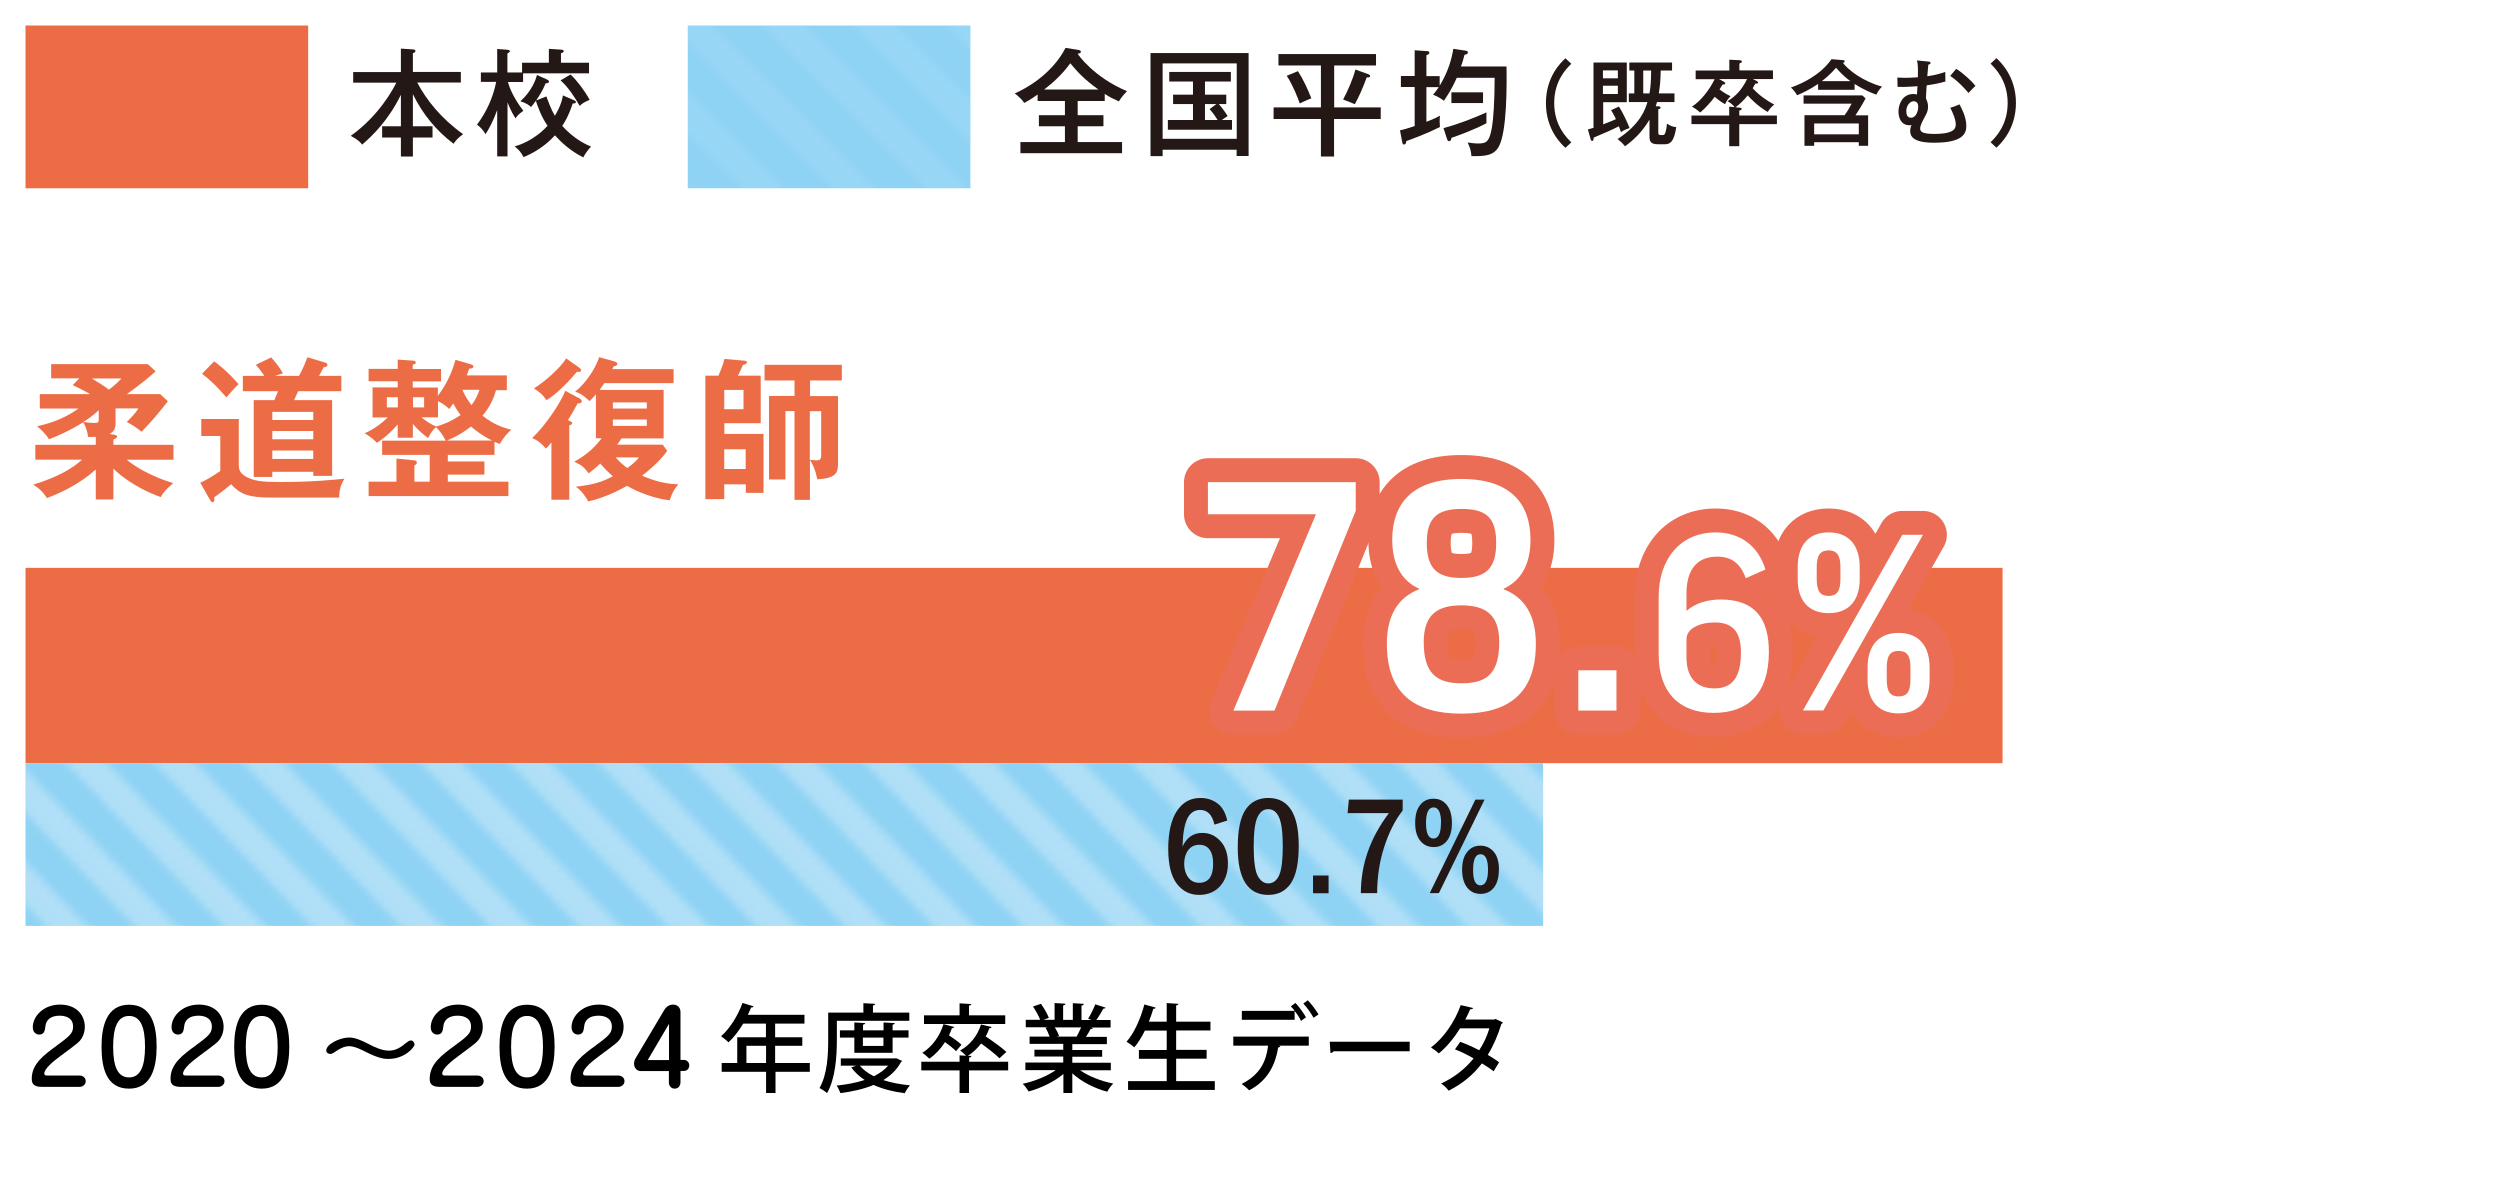 <?xml version="1.0" encoding="UTF-8"?><svg id="_レイヤー_1" xmlns="http://www.w3.org/2000/svg" xmlns:xlink="http://www.w3.org/1999/xlink" viewBox="0 0 196 94"><defs><style>.cls-1{fill:#ec6d45;}.cls-1,.cls-2,.cls-3,.cls-4,.cls-5,.cls-6,.cls-7,.cls-8{stroke-width:0px;}.cls-2{fill:#231815;}.cls-3{fill:url(#_新規パターンスウォッチ_2-2);}.cls-3,.cls-4{opacity:.3;}.cls-9{stroke:#fff;stroke-width:4px;}.cls-9,.cls-10{stroke-linejoin:round;}.cls-9,.cls-10,.cls-6{fill:none;}.cls-4{fill:url(#_新規パターンスウォッチ_2);}.cls-10{stroke:#eb6d56;stroke-linecap:round;stroke-width:3.75px;}.cls-7{fill:#fff;}.cls-11{clip-path:url(#clippath);}.cls-8{fill:#8ed2f4;}</style><clipPath id="clippath"><rect class="cls-6" y="0" width="144" height="144"/></clipPath><pattern id="_新規パターンスウォッチ_2" x="0" y="0" width="144" height="144" patternTransform="translate(-3499.3 -3138.74) scale(.58 .6)" patternUnits="userSpaceOnUse" viewBox="0 0 144 144"><rect class="cls-6" width="144" height="144"/><g class="cls-11"><line class="cls-9" x1="-14.97" y1="122.97" x2="21.03" y2="158.97"/><line class="cls-9" x1="-14.97" y1="110.97" x2="33.03" y2="158.97"/><line class="cls-9" x1="-14.97" y1="98.97" x2="45.03" y2="158.97"/><line class="cls-9" x1="-14.97" y1="86.97" x2="57.03" y2="158.97"/><line class="cls-9" x1="-14.97" y1="74.97" x2="69.03" y2="158.97"/><line class="cls-9" x1="-14.97" y1="62.97" x2="81.03" y2="158.97"/><line class="cls-9" x1="-14.97" y1="50.97" x2="93.03" y2="158.97"/><line class="cls-9" x1="-14.97" y1="38.97" x2="105.03" y2="158.97"/><line class="cls-9" x1="-14.97" y1="26.97" x2="117.03" y2="158.97"/><line class="cls-9" x1="-14.97" y1="14.97" x2="129.03" y2="158.97"/><line class="cls-9" x1="-14.97" y1="2.97" x2="141.03" y2="158.97"/><line class="cls-9" x1="-14.97" y1="-9.03" x2="153.03" y2="158.97"/><line class="cls-9" x1="-2.97" y1="-9.03" x2="153.03" y2="146.97"/><line class="cls-9" x1="9.03" y1="-9.03" x2="153.03" y2="134.97"/><line class="cls-9" x1="21.03" y1="-9.03" x2="153.03" y2="122.97"/><line class="cls-9" x1="33.03" y1="-9.03" x2="153.03" y2="110.97"/><line class="cls-9" x1="45.03" y1="-9.03" x2="153.03" y2="98.97"/><line class="cls-9" x1="57.03" y1="-9.03" x2="153.03" y2="86.97"/><line class="cls-9" x1="69.03" y1="-9.03" x2="153.03" y2="74.97"/><line class="cls-9" x1="81.03" y1="-9.03" x2="153.03" y2="62.97"/><line class="cls-9" x1="93.03" y1="-9.03" x2="153.03" y2="50.97"/><line class="cls-9" x1="105.03" y1="-9.03" x2="153.03" y2="38.97"/><line class="cls-9" x1="117.03" y1="-9.03" x2="153.03" y2="26.97"/><line class="cls-9" x1="129.03" y1="-9.03" x2="153.03" y2="14.97"/></g></pattern><pattern id="_新規パターンスウォッチ_2-2" patternTransform="translate(-3435.32 -3267.88) scale(.6)" xlink:href="#_新規パターンスウォッチ_2"/></defs><rect class="cls-1" x="2" y="44.52" width="155" height="15.31"/><rect class="cls-8" x="2" y="59.83" width="118.98" height="12.76"/><rect class="cls-4" x="2" y="59.83" width="118.98" height="12.76"/><path class="cls-1" d="m7.51,34.25c-.22.01-.37.01-.6.01-.05-.28-.08-.6-.38-1.16-.23.14-1.12.73-2.69,1.34-.3-.5-.78-.9-.94-1.02.49-.11,1.95-.43,3.24-1.39h-3.02v-1.13h3.95c-.65-.37-1.16-.61-1.37-.71l.52-.53h-2.21v-1.11h7.58l.61.56c-.47.43-.99.87-2.25,1.79h2.61l.6.56c-.93,1.17-1.05,1.32-2.06,2.39-.43-.35-.65-.49-1.16-.77.36-.35.71-.72.91-1.06h-1.79v1.22c0,.54-.35.72-.47.78l.36.06c.1.01.23.05.23.14,0,.11-.14.18-.29.24v.41h4.71v1.17h-3.67c.64.53,1.85,1.28,3.65,1.84-.52.44-.76.71-.98,1.09-2.21-.8-3.41-1.93-3.71-2.23v2.42h-1.38v-2.35c-1.34,1.2-2.84,1.86-3.83,2.24-.28-.46-.65-.8-1.08-1.05,2.15-.67,3.14-1.35,3.83-1.96h-3.66v-1.17h4.74v-.64Zm.23-2.09c-.23.21-.56.52-1.2.92.55.08.61.08.85.08.32,0,.35-.07.35-.26v-.74Zm-.54-2.49c.55.34.92.56,1.34.88.29-.22.68-.54.98-.88h-2.33Z"/><path class="cls-1" d="m18.72,32.84v3.68c.02.26.06.56.53.83.62.36,1.28.44,2.7.44,2.64,0,4.23-.18,5.06-.26-.28.43-.41.85-.42,1.48h-5.34c-1.75,0-2.43-.26-3.13-1.05-.18.18-1.19.95-1.33,1.03.01.08.02.16.02.2,0,.11-.08.18-.16.18-.08,0-.14-.1-.18-.17l-.77-1.35c.41-.19.84-.43,1.57-.92v-2.75h-1.49v-1.33h2.93Zm-1.93-4.51c.27.19,1.1.83,1.91,1.79-.46.43-.86.95-.95,1.04-.65-.76-1.23-1.34-1.91-1.86l.95-.97Zm9.25,3.03v5.95h-1.48v-.32h-3.21v.4h-1.46v-6.02h1.62c.08-.2.22-.53.29-.7h-2.76v-1.2h1.69c-.24-.36-.42-.58-.67-.87l1.2-.58c.53.6.73.9.92,1.26-.23.05-.38.11-.61.19h1.87c.3-.54.44-.89.66-1.46l1.34.4c.11.04.23.07.23.2,0,.14-.16.17-.29.18-.06.11-.32.59-.37.68h1.75v1.2h-3.38c-.17.35-.24.52-.32.7h2.99Zm-1.48,1.57v-.64h-3.21v.64h3.21Zm0,1.51v-.65h-3.21v.65h3.21Zm0,1.54v-.66h-3.21v.66h3.21Z"/><path class="cls-1" d="m38.9,30.56c-.16.56-.42,1.26-1.07,2.03.95.77,1.8.98,2.25,1.1-.32.29-.67.7-.9,1.12-.16-.06-.25-.1-.41-.17v1.02h-3.66v.52h2.87v1.03h-2.87v.55h4.75v1.13h-10.96v-1.13h2.18v-1.81l1.38.14c.16.01.22.06.22.17,0,.15-.12.19-.19.22v1.28h1.2v-2.1h-3.73v-1.11h4.98c-.08-.17-.32-.65-.76-1.06-.36.32-.52.66-.61.85-.68-.48-1.07-.95-1.2-1.11v1.09h-1.19v-1.05c-.72.84-1.27,1.21-1.63,1.45-.21-.23-.37-.38-.96-.76.69-.26,1.45-.87,1.81-1.23h-1.19v-2.36h1.97v-.48h-2.28v-.97h2.28v-.73l1.17.08c.12.01.25.01.25.16,0,.08-.07.11-.24.17v.33h2.22v.97h-2.22v.48h1.97v.65c.77-1.03,1.14-1.95,1.38-2.82l1.21.35s.2.06.2.17c0,.15-.26.17-.34.18-.04.1-.16.46-.18.52h3.14v1.16h-.86Zm-7.71.58h-.86v.8h.86v-.8Zm1.19.8h.87v-.8h-.87v.8Zm.65.78c.36.29.74.54,1.17.72.52-.16,1.07-.34,1.91-.9-.18-.24-.34-.48-.58-.91-.11.17-.18.26-.31.44-.17-.17-.32-.32-.88-.62v1.27h-1.32Zm5.56,1.82c-.78-.37-1.38-.86-1.66-1.1-.4.3-.92.7-1.9,1.1h3.55Zm-2.34-3.98c.23.54.46.86.72,1.2.29-.38.52-.85.62-1.2h-1.34Z"/><path class="cls-1" d="m45.42,31.22c.13.07.19.17.19.23,0,.13-.1.19-.32.17-.28.52-.56,1.01-.77,1.32.19.08.34.14.34.23,0,.1-.11.14-.23.19v5.82h-1.4v-4.49c-.28.34-.32.38-.43.48-.36-.43-.62-.62-1.08-.83,1.07-.99,2.24-2.79,2.6-3.7l1.1.59Zm-.02-2.4c.07.05.16.12.16.2,0,.17-.22.15-.32.12-.54.65-1.56,1.74-2.4,2.24-.29-.46-.66-.73-.98-.93.85-.53,2.02-1.55,2.53-2.35l1.02.72Zm1.32,5.54v-3.45c-.25.3-.37.41-.5.54-.59-.56-.86-.66-1.13-.74.98-.8,1.61-1.91,1.89-2.71l1.2.34c.14.04.22.1.22.18,0,.13-.15.18-.31.22-.02.06-.06.16-.08.2h4.8v1.1h-5.43c-.22.32-.29.42-.37.53h5.02v3.8h-3.3c-.1.14-.17.26-.34.49h3.57l.35.49c-.55.8-1.62,1.69-1.97,1.94.3.13,1.46.66,2.84.68-.37.46-.5.7-.67,1.25-1.07-.1-2.42-.59-3.35-1.13-1.52.86-2.64,1.13-3.05,1.22-.14-.32-.56-.9-.97-1.15,1.64-.19,2.25-.47,2.91-.83-.24-.19-.55-.47-.99-.99-.35.34-.65.58-.91.77-.37-.5-.56-.65-1.13-.91.98-.55,1.56-1.07,2.15-1.84h-.46Zm3.99-2.33v-.48h-2.66v.48h2.66Zm-2.66.86v.5h2.66v-.5h-2.66Zm.22,2.97c.24.28.43.47.91.84.62-.46.76-.64.91-.84h-1.82Z"/><path class="cls-1" d="m56.78,37.97v1.16h-1.48v-9.68h1.03c.12-.28.32-.73.47-1.31l1.58.14c.11.01.18.05.18.12,0,.12-.14.16-.32.22-.13.29-.2.48-.38.83h1.78v3.73h-2.85v.84h3.07v4.62h-1.39v-.67h-1.68Zm0-5.89h1.51v-1.51h-1.51v1.51Zm1.68,4.69v-1.55h-1.68v1.55h1.68Zm5.04-5.72h2.2v5.31c0,.68-.13,1.13-1.62,1.22-.17-.8-.38-1.21-.58-1.52v3.13h-1.21v-6.96h-.71v5.36h-1.29v-6.55h2v-1.21h-2.35v-1.23h6.06v1.23h-2.49v1.21Zm0,5c.13.01.44.04.5.04.26,0,.38-.07.38-.38v-3.47h-.89v3.81Z"/><rect class="cls-1" x="2" y="2" width="22.16" height="12.76"/><rect class="cls-8" x="53.92" y="2" width="22.16" height="12.76"/><rect class="cls-3" x="53.92" y="2" width="22.16" height="12.76"/><path class="cls-2" d="m32.37,9.9h1.54v.88h-1.54v1.49h-.94v-1.49h-1.47v-.88h1.47v-2.47c-.98,2.01-2.23,3.21-3.04,3.91-.1-.14-.28-.37-.89-.69,2.24-1.6,3.35-3.71,3.57-4.17h-3.38v-.83h3.74v-1.84l.9.06c.11,0,.24.02.24.13,0,.08-.08.13-.2.17v1.47h3.76v.83h-3.42c.73,1.39,1.9,2.84,3.6,4.05-.37.27-.52.41-.75.75-1.36-1.02-2.45-2.36-3.19-3.89v2.51Z"/><path class="cls-2" d="m39.78,12.26h-.8v-3.63c-.33.91-.65,1.47-.91,1.89-.22-.36-.37-.51-.67-.75.74-.99,1.26-2.13,1.5-3.35h-1.2v-.74h1.28v-1.84l.81.06s.19.03.19.11c0,.06-.06.1-.2.18v1.49h1.15v-.76h2.1v-1.09l.95.06c.13,0,.22.05.22.12,0,.05-.03.08-.07.1-.06.03-.1.05-.15.06v.75h2.2v.83h-5.17v.68h-1.19c.13.47.45,1.26,1.21,2.26-.43.29-.55.49-.61.59-.11-.17-.36-.56-.63-1.25v4.24Zm3.05-4.71c.11.3.39,1.06.67,1.53.1-.17.53-.87.63-1.6l.83.36c.15.06.19.11.19.16,0,.11-.14.11-.18.11h-.07c-.32.98-.6,1.42-.82,1.76.17.18.99,1.12,2.26,1.62-.23.23-.5.62-.61.85-1.05-.52-1.8-1.26-2.22-1.73-.3.32-1.06,1.13-2.46,1.71-.26-.46-.33-.53-.7-.84.34-.1,1.53-.47,2.58-1.62-.51-.73-.77-1.52-.92-1.96-.2.29-.27.37-.38.49-.11-.11-.33-.3-.83-.45.92-.83,1.22-1.75,1.3-2.06l.76.34c.06.03.18.08.18.17,0,.14-.2.14-.26.14-.24.6-.58,1.1-.75,1.35l.78-.31Zm1.9-1.71c.5.47,1.1,1.25,1.5,1.99-.42.17-.58.28-.78.47-.45-.76-.84-1.39-1.5-2l.78-.46Z"/><path class="cls-2" d="m84.49,9.03h2.02v.87h-2.02v1.24h3.48v.87h-7.97v-.87h3.49v-1.24h-2.04v-.87h2.04v-1.11h-2.14v-.51c-.58.41-.87.57-1.05.66-.15-.25-.48-.54-.74-.75.74-.31,2.89-1.44,3.98-3.57l1.02.17c.07,0,.18.05.18.13,0,.1-.06.12-.25.17.01.03,1.24,1.83,3.87,2.93-.2.19-.53.59-.64.8-.36-.16-.7-.32-1.11-.59v.56h-2.12v1.11Zm1.63-2.01c-1.16-.82-1.69-1.44-2.21-2.06-.72,1-1.5,1.63-2.05,2.06h4.26Z"/><path class="cls-2" d="m91.15,11.74v.5h-.95V4.16h7.69v8.07h-.94v-.49h-5.81Zm5.81-.86v-5.91h-5.81v5.91h5.81Zm-2.49-3.46h1.67v.74h-.59c.16.17.44.52.7.94-.16.09-.3.2-.46.31h.8v.76h-5.03v-.76h1.97v-1.25h-1.56v-.74h1.56v-1.03h-1.86v-.75h4.83v.75h-2.03v1.03Zm.91.74h-.91v1.25h.99c-.06-.1-.31-.51-.63-.86l.54-.39Z"/><path class="cls-2" d="m104.59,8.42h3.66v.91h-3.66v2.94h-1.03v-2.94h-3.71v-.91h3.71v-3.29h-3.33v-.89h7.65v.89h-3.28v3.29Zm-2.83-2.84c.4.62.78,1.43,1.05,2.13-.31.12-.39.15-.91.4-.16-.46-.53-1.42-1.02-2.17l.88-.36Zm5.47.22c.12.05.19.08.19.17,0,.09-.08.1-.27.1-.36.98-.64,1.56-.93,2.1-.23-.1-.3-.13-.92-.37.33-.6.8-1.66.96-2.35l.97.35Z"/><path class="cls-2" d="m110.91,3.94l.97.07c.09,0,.18.02.18.13,0,.09-.09.14-.23.19v1.64h1.04v.75c.67-1.11.93-2.05,1.07-2.89l.95.14c.09,0,.19.05.19.14,0,.14-.14.17-.26.18-.12.47-.2.72-.28.92h3.57c.03,1.5.03,5.05-.58,6.24-.38.73-1.03.81-2.17.79-.02-.34-.09-.64-.3-1.07.14.02.49.08.85.08.68,0,.87-.2,1.06-1.28.11-.6.21-2.09.21-3.87h-2.97c-.43.98-.84,1.55-1.01,1.8-.1-.07-.4-.32-.85-.47.16-.18.29-.36.45-.6h-.97v2.72c.65-.25.9-.39,1.07-.48-.02.11-.03.24-.03.44,0,.16.01.31.02.45-1.04.52-2.16.93-2.63,1.1-.03.16-.06.27-.18.27-.09,0-.12-.07-.14-.16l-.18-.95c.21-.05.49-.11,1.15-.34v-3.06h-1.08v-.86h1.08v-2.03Zm2.27,6.1c1.09-.28,2.52-.84,3.36-1.23-.01.19-.01.65,0,.85-.89.48-2.2.96-2.75,1.15,0,.13-.06.26-.17.26-.07,0-.14-.06-.17-.16l-.28-.87Zm3.09-1.96h-2.48v-.84h2.48v.84Z"/><path class="cls-2" d="m123.19,5c-.4.4-1.34,1.33-1.34,3.08s.95,2.69,1.34,3.08l-.46.43c-.34-.31-1.53-1.43-1.53-3.51s1.19-3.2,1.53-3.51l.46.43Z"/><path class="cls-2" d="m126.91,8.34c.29.4.72,1.36.85,1.7-.3.1-.46.17-.68.32-.1-.3-.13-.38-.16-.46-.48.25-1.11.53-1.98.89,0,.1,0,.26-.12.26-.04,0-.09-.04-.11-.12l-.22-.78c.1-.03.14-.04.44-.13v-5.12h2.61v3.11h-1.85v1.74c.59-.22.85-.35,1-.41-.17-.37-.29-.54-.38-.7l.62-.29Zm-.07-2.2v-.62h-1.17v.62h1.17Zm-1.17.58v.65h1.17v-.65h-1.17Zm4.53-1.19c-.01.76-.06,1.24-.15,1.79h1.23v.68h-1.37c-.03.1-.06.18-.1.33h.21c.09.02.17.03.17.11s-.1.11-.18.13v1.78c0,.19.01.24.23.24s.25,0,.32-.18c.02-.06.1-.29.13-.72.2.15.46.26.73.28-.18,1.16-.48,1.34-.9,1.34h-.53c-.61,0-.67-.24-.67-.65v-1.28c-.37.62-.92,1.37-1.92,2.09-.17-.22-.31-.35-.58-.57,1.81-1.18,2.18-2.36,2.34-2.9h-1.46v-.68h.43v-1.79h-.39v-.63h3.35v.63h-.9Zm-1.37,0v1.79h.49c.09-.48.12-.98.13-1.79h-.62Z"/><path class="cls-2" d="m139,5.52v.68h-1.57l.29.15c.07.04.11.07.11.12,0,.1-.12.09-.21.08-.12.22-.16.29-.21.37.48.53,1.06.94,1.69,1.28-.26.21-.36.34-.51.58-.79-.47-1.3-1-1.57-1.3-.28.36-.68.74-.96.93l.29.03c.15.01.2.04.2.1,0,.07-.09.1-.19.13v.39h2.95v.67h-2.95v1.73h-.79v-1.73h-2.96v-.67h2.96v-.7l.42.04c-.04-.06-.18-.25-.55-.47.59-.36,1.09-.82,1.53-1.73h-2.2l.39.21s.1.07.1.12c0,.1-.13.1-.21.1-.04.06-.2.33-.24.38.06.04.43.34.87.53-.23.25-.31.35-.43.63-.34-.17-.78-.54-.81-.58-.29.38-.73.89-1.14,1.23-.15-.13-.43-.35-.65-.46.67-.43,1.34-1.26,1.78-2.15h-1.49v-.68h2.64v-.85l.79.04c.09,0,.2.04.2.1,0,.07-.07.1-.2.16v.54h2.64Z"/><path class="cls-2" d="m145.4,7.04h-2.86v-.46c-.68.46-1.25.72-1.65.89-.13-.25-.28-.41-.48-.61.78-.27,2.28-.93,3.18-2.22l.85.07c.1,0,.18.02.18.11,0,.04-.05.08-.13.12.4.52,1.52,1.43,3.06,1.85-.23.25-.31.35-.44.63-.24-.08-.92-.33-1.71-.84v.45Zm1.06,1.99v2.4h-.73v-.28h-3.5v.28h-.76v-2.4h3.15c.27-.37.43-.68.54-.9h-3.76v-.65h4.61l.25.24c-.3.57-.67,1.14-.79,1.32h.98Zm-4.23,1.5h3.5v-.85h-3.5v.85Zm2.84-4.17c-.57-.41-.97-.87-1.12-1.05-.46.53-.87.86-1.12,1.05h2.25Z"/><path class="cls-2" d="m151.23,4.83s.13.02.13.1c0,.09-.11.13-.18.14-.02.23-.03.31-.08.91.7-.1,1.21-.27,1.41-.34,0,.42,0,.49.01.75-.48.14-.84.21-1.47.3-.01.23-.06.84-.05,1.04.07.16.16.35.16.63,0,.21-.04.4-.19.68-.26.48-.43.81-.43,1.03,0,.24.14.43,1.12.43,1.67,0,1.67-.51,1.67-.76,0-.45-.33-1.1-.43-1.29.41-.12.61-.22.72-.27.15.27.54.98.54,1.7,0,.6-.29,1.31-2.53,1.31-1.65,0-1.87-.51-1.87-.92,0-.2.05-.35.1-.46-.05.01-.1.01-.15.01-.7,0-.87-.63-.87-1.08,0-.58.33-1.37,1.16-1.37.15,0,.21.02.29.04.01-.18.02-.35.04-.65-.08,0-.94.08-1.56.05l-.02-.73c.15,0,.31.02.57.02.1,0,.55,0,1.04-.04.02-.85,0-1.03-.07-1.32l.93.09Zm-1.77,3.91c0,.15.02.49.36.49.43,0,.57-.58.57-.85,0-.23-.08-.44-.38-.44-.23,0-.56.29-.56.8Zm3.91-3.34c.49.29,1.19.93,1.51,1.34-.16.12-.19.17-.55.55-.11-.13-.7-.84-1.43-1.34l.47-.56Z"/><path class="cls-2" d="m156.06,11.15c.4-.39,1.34-1.33,1.34-3.08s-.95-2.68-1.34-3.08l.46-.43c.33.31,1.53,1.44,1.53,3.51s-1.2,3.2-1.53,3.51l-.46-.43Z"/><path class="cls-5" d="m6.24,84.32c.17,0,.48.11.48.45,0,.28-.26.44-.48.44h-2.97c-.72,0-.78-.34-.78-.65,0-1.14.94-1.84,1.94-2.57,1.02-.75,1.3-.98,1.3-1.5,0-.78-.73-.86-1.06-.86-.7,0-1.06.34-1.11.82-.04.34-.08.66-.49.66-.18,0-.5-.12-.5-.58,0-.84.82-1.77,2.14-1.77s1.94.86,1.94,1.75c0,.31-.08.6-.23.86-.18.31-.34.43-1.64,1.39-.47.35-1.31.98-1.31,1.42,0,.12.11.14.22.14h2.55Z"/><path class="cls-5" d="m12.28,82.06c0,1.62-.41,3.29-2.16,3.29s-2.16-1.56-2.16-3.29c0-1.61.4-3.29,2.16-3.29s2.16,1.61,2.16,3.29Zm-3.41,0c0,1.54.35,2.41,1.25,2.41s1.25-.9,1.25-2.41-.34-2.41-1.25-2.41-1.25.92-1.25,2.41Z"/><path class="cls-5" d="m17.12,84.32c.17,0,.48.11.48.45,0,.28-.26.44-.48.44h-2.97c-.72,0-.78-.34-.78-.65,0-1.14.94-1.84,1.94-2.57,1.02-.75,1.3-.98,1.3-1.5,0-.78-.73-.86-1.06-.86-.7,0-1.06.34-1.11.82-.04.34-.08.66-.49.66-.18,0-.5-.12-.5-.58,0-.84.82-1.77,2.14-1.77s1.94.86,1.94,1.75c0,.31-.08.6-.23.86-.18.31-.34.43-1.64,1.39-.47.35-1.31.98-1.31,1.42,0,.12.11.14.22.14h2.55Z"/><path class="cls-5" d="m22.68,82.06c0,1.62-.41,3.29-2.16,3.29s-2.16-1.56-2.16-3.29c0-1.61.4-3.29,2.16-3.29s2.16,1.61,2.16,3.29Zm-3.41,0c0,1.54.35,2.41,1.25,2.41s1.25-.9,1.25-2.41-.34-2.41-1.25-2.41-1.25.92-1.25,2.41Z"/><path class="cls-5" d="m28.88,81.84c.54.29,1.11.53,1.6.53.42,0,.8-.14,1.27-.54.14-.11.32-.26.46-.26.18,0,.29.2.29.31,0,.23-.78,1.14-2.03,1.14-.26,0-.73,0-1.85-.58-.25-.13-.83-.42-1.24-.42-.37,0-.75.19-1.06.41-.08.06-.29.2-.42.2-.1,0-.32-.05-.32-.28,0-.48,1.05-1.01,1.8-1.01.42,0,.9.19,1.5.5Z"/><path class="cls-5" d="m37.44,84.32c.17,0,.48.11.48.45,0,.28-.26.44-.48.44h-2.97c-.72,0-.78-.34-.78-.65,0-1.14.94-1.84,1.94-2.57,1.02-.75,1.3-.98,1.3-1.5,0-.78-.73-.86-1.06-.86-.7,0-1.06.34-1.11.82-.04.34-.08.66-.49.66-.18,0-.5-.12-.5-.58,0-.84.82-1.77,2.14-1.77s1.94.86,1.94,1.75c0,.31-.08.6-.23.86-.18.31-.34.43-1.64,1.39-.47.35-1.31.98-1.31,1.42,0,.12.11.14.22.14h2.55Z"/><path class="cls-5" d="m43.48,82.06c0,1.62-.41,3.29-2.16,3.29s-2.16-1.56-2.16-3.29c0-1.61.4-3.29,2.16-3.29s2.16,1.61,2.16,3.29Zm-3.41,0c0,1.54.35,2.41,1.25,2.41s1.25-.9,1.25-2.41-.34-2.41-1.25-2.41-1.25.92-1.25,2.41Z"/><path class="cls-5" d="m48.48,84.32c.17,0,.48.11.48.45,0,.28-.26.44-.48.44h-2.97c-.72,0-.78-.34-.78-.65,0-1.14.94-1.84,1.94-2.57,1.02-.75,1.3-.98,1.3-1.5,0-.78-.73-.86-1.06-.86-.7,0-1.06.34-1.11.82-.04.34-.08.66-.49.66-.18,0-.5-.12-.5-.58,0-.84.82-1.77,2.14-1.77s1.94.86,1.94,1.75c0,.31-.08.6-.23.86-.18.31-.34.43-1.64,1.39-.47.35-1.31.98-1.31,1.42,0,.12.11.14.22.14h2.55Z"/><path class="cls-5" d="m53.35,83.97v.91c0,.15-.1.47-.46.47-.28,0-.45-.24-.45-.47v-.91h-2.21c-.3,0-.52-.25-.52-.58,0-.1.02-.26.13-.44l2.24-3.77c.1-.16.31-.42.69-.42s.58.27.58.58v3.76h.29c.18,0,.4.16.4.43,0,.24-.18.43-.4.43h-.29Zm-.9-.86v-2.84l-1.67,2.84h1.67Z"/><path class="cls-5" d="m63.49,83.34v.69h-2.69v1.66h-.74v-1.66h-3.48v-.69h1.22v-2.02h2.25v-1.07h-1.78c-.35.57-.74,1.09-1.16,1.47-.13-.14-.4-.36-.58-.48.68-.59,1.32-1.6,1.68-2.61l.87.27c-.02.06-.09.1-.19.08-.08.2-.17.39-.26.58h4.44v.69h-2.3v1.07h2.13v.67h-2.13v1.35h2.69Zm-4.97,0h1.54v-1.35h-1.54v1.35Z"/><path class="cls-5" d="m65.61,80.04v1.52c0,1.2-.1,2.98-.77,4.14-.13-.12-.43-.32-.59-.4.62-1.08.68-2.63.68-3.75v-2.16h2.76v-.74l.92.05c0,.07-.05.1-.17.13v.56h2.85v.64h-5.68Zm4.65,2.92l.47.22s-.06.07-.09.08c-.32.6-.8,1.06-1.39,1.42.62.2,1.33.34,2.09.41-.14.15-.32.43-.41.62-.91-.12-1.73-.33-2.44-.65-.77.32-1.67.52-2.6.64-.06-.17-.19-.44-.3-.59.77-.08,1.53-.22,2.2-.44-.42-.27-.77-.6-1.05-.98l.37-.14h-1.19v-.57h4.22l.13-.02Zm-.29-.42h-2.99v-1.19h-1.13v-.57h1.13v-.62l.85.05c0,.06-.06.1-.17.13v.44h1.61v-.62l.88.05c0,.06-.05.1-.17.13v.44h1.25v.57h-1.25v1.19Zm-2.56,1.01c.28.33.65.6,1.1.83.44-.22.83-.5,1.12-.83h-2.22Zm1.85-2.2h-1.61v.65h1.61v-.65Z"/><path class="cls-5" d="m79.04,83.24v.68h-3.07v1.77h-.74v-1.77h-3v-.68h3v-.5l.51.03c-.13-.14-.34-.32-.47-.41.76-.41,1.37-1.15,1.64-2.04l.83.2c-.02.06-.08.09-.17.09-.08.23-.18.44-.29.65.56.37,1.26.87,1.62,1.21l-.54.5c-.31-.31-.91-.78-1.44-1.16-.3.39-.65.72-1.04.97h.28c0,.07-.06.12-.18.14v.32h3.07Zm-4.23-2.72c-.02.06-.09.09-.18.09-.07.19-.14.38-.23.56.35.23.77.53.98.74l-.43.5c-.19-.2-.53-.47-.86-.71-.34.53-.76.98-1.23,1.3-.13-.13-.38-.35-.55-.46.76-.47,1.37-1.3,1.66-2.25l.84.23Zm4-.92v.68h-6.37v-.68h2.79v-.94l.92.06c0,.06-.06.1-.18.12v.76h2.85Z"/><path class="cls-5" d="m87.08,83.91h-2.4c.68.47,1.66.86,2.6,1.04-.16.15-.37.44-.47.64-1-.26-2.02-.78-2.74-1.44v1.54h-.7v-1.49c-.73.61-1.76,1.11-2.72,1.37-.11-.18-.31-.45-.47-.6.92-.2,1.91-.59,2.58-1.07h-2.37v-.6h2.97v-.47h-2.26v-.53h2.26v-.46h-2.64v-.57h1.57c-.07-.21-.2-.49-.32-.7l.18-.03h0s-1.73,0-1.73,0v-.59h1.13c-.11-.3-.35-.72-.56-1.04l.62-.21c.24.33.51.8.62,1.1l-.41.15h.86v-1.31l.85.05c0,.07-.07.12-.18.14v1.13h.76v-1.31l.86.05c0,.08-.07.12-.18.14v1.13h.8l-.28-.1c.19-.31.43-.79.56-1.13l.81.26c-.02.05-.08.08-.18.08-.14.26-.35.62-.55.89h1.12v.59h-1.53l.14.04c-.02.05-.08.08-.18.08-.09.18-.23.41-.36.61h1.64v.57h-2.71v.46h2.34v.53h-2.34v.47h3.02v.6Zm-2.67-2.65c.11-.2.25-.47.35-.71h-2.06c.14.23.28.5.33.68l-.23.04h1.67l-.07-.02Z"/><path class="cls-5" d="m92.2,84.76h3.04v.69h-6.8v-.69h3.03v-1.75h-2.18v-.69h2.18v-1.52h-1.71c-.25.5-.53.96-.83,1.31-.14-.13-.43-.33-.61-.44.59-.65,1.1-1.8,1.4-2.92l.89.25c-.02.06-.08.09-.19.09-.1.34-.22.68-.35,1.01h1.4v-1.46l.92.06c0,.06-.06.1-.18.13v1.27h2.69v.69h-2.69v1.52h2.39v.69h-2.39v1.75Z"/><path class="cls-5" d="m96.69,81.97v-.7h5.92v.71h-2.37l.14.04c-.01.05-.07.09-.17.1-.2,1.27-.78,2.6-2.28,3.36-.11-.13-.41-.38-.58-.5,1.46-.74,1.92-1.78,2.07-3h-2.74Zm5.31-1.93c-.1-.23-.29-.53-.5-.78v.69h-4.14v-.7h4.14c-.1-.14-.2-.26-.3-.35l.36-.27c.3.31.65.8.83,1.13l-.38.27Zm.98-.25c-.16-.3-.52-.82-.8-1.11l.35-.26c.3.31.66.79.84,1.11l-.38.26Z"/><path class="cls-5" d="m104.25,81.67h6.27v.75h-5.97c-.04.08-.14.13-.24.14l-.06-.89Z"/><path class="cls-5" d="m117.82,80.17c-.02.05-.06.09-.11.11-.28.9-.65,1.76-1.07,2.42.29.17.65.4.89.58l-.43.71c-.25-.2-.62-.44-.92-.62-.68.9-1.55,1.61-2.61,2.14-.11-.17-.39-.44-.59-.56,1.02-.47,1.88-1.14,2.55-1.97-.48-.28-.98-.53-1.46-.71l.41-.59c.48.17.99.4,1.49.66.35-.53.61-1.1.8-1.72h-2.3c-.46.74-1.05,1.47-1.67,1.97-.14-.14-.43-.36-.61-.47,1.02-.76,1.88-2.05,2.33-3.32l.97.23c-.03.08-.1.1-.23.1-.09.23-.25.55-.38.8h2.24l.14-.04.56.27Z"/><path class="cls-2" d="m96.22,64.33l-1.01.32c-.17-.77-.54-1.15-1.12-1.15-.46,0-.8.24-1.02.71-.22.47-.34,1.2-.36,2.17.32-.72.84-1.08,1.56-1.08.56,0,1.03.22,1.42.65s.58,1.01.58,1.74-.21,1.34-.62,1.79c-.41.45-.96.68-1.64.68-.72,0-1.3-.29-1.75-.88-.45-.59-.67-1.5-.67-2.75s.23-2.27.68-2.95,1.06-1.02,1.84-1.02c.51,0,.95.14,1.33.42.38.28.64.73.78,1.35Zm-1.11,3.38c0-.49-.1-.86-.29-1.11-.19-.25-.45-.37-.78-.37-.39,0-.68.14-.89.43-.21.28-.31.64-.31,1.06s.11.79.32,1.07.5.42.86.42c.73,0,1.09-.5,1.09-1.5Z"/><path class="cls-2" d="m101.82,66.27c0,1.37-.2,2.36-.61,2.97s-1,.92-1.78.92c-1.59,0-2.39-1.24-2.39-3.71,0-1.37.2-2.36.61-2.97s1-.92,1.78-.92c1.59,0,2.39,1.24,2.39,3.71Zm-1.25.08c0-1.08-.1-1.83-.29-2.26-.19-.43-.47-.65-.85-.65s-.65.21-.85.64c-.19.42-.29,1.18-.29,2.27,0,1.17.11,1.94.32,2.33.21.38.49.58.82.58.38,0,.67-.22.86-.65.19-.44.28-1.19.28-2.25Z"/><path class="cls-2" d="m102.94,68.64h1.22v1.39h-1.22v-1.39Z"/><path class="cls-2" d="m105.74,62.69h4.23v.85c-.61.78-1.09,1.75-1.46,2.9s-.54,2.35-.54,3.58h-1.28c0-2.24.73-4.33,2.2-6.27h-3.24l.1-1.06Z"/><path class="cls-2" d="m113.83,64.52c0,.61-.13,1.07-.39,1.4-.26.33-.61.49-1.04.49s-.78-.16-1.05-.49-.4-.79-.4-1.41.13-1.07.39-1.4c.26-.33.61-.49,1.05-.49s.78.16,1.04.49c.26.32.4.79.4,1.41Zm-.85,0c0-.81-.2-1.22-.59-1.22s-.59.41-.59,1.22.19,1.22.58,1.22.59-.41.59-1.22Zm2.69-1.83h.72l-3.58,7.33h-.72l3.58-7.33Zm1.84,5.5c0,.61-.13,1.07-.39,1.4-.26.33-.61.49-1.05.49s-.78-.17-1.04-.49c-.26-.33-.4-.8-.4-1.4s.13-1.08.4-1.4c.26-.33.61-.49,1.04-.49s.78.17,1.05.49.4.8.4,1.4Zm-.85,0c0-.81-.2-1.22-.59-1.22s-.58.42-.58,1.25.2,1.19.58,1.19.59-.41.59-1.22Z"/><path class="cls-10" d="m96.7,55.71l6.47-15.39h-8.47v-2.52h11.59v2.25l-6.37,15.66h-3.21Z"/><path class="cls-10" d="m108.73,50.47c0-2.15.82-3.61,2.52-4.27v-.05c-1.41-.64-2.1-1.98-2.1-3.83,0-2.79,1.53-4.77,5.43-4.77s5.41,1.98,5.41,4.77c0,1.85-.69,3.19-2.1,3.83v.05c1.71.67,2.52,2.12,2.52,4.27,0,3.85-2.08,5.48-5.83,5.48s-5.85-1.63-5.85-5.48Zm5.85-3.01c-1.85,0-2.96.69-2.96,2.87,0,2.45.99,3.24,2.96,3.24s2.96-.74,2.96-3.24c0-2.17-1.11-2.87-2.96-2.87Zm-2.72-4.89c0,2,.81,2.74,2.72,2.74s2.72-.74,2.72-2.74-.79-2.67-2.72-2.67-2.72.72-2.72,2.67Z"/><path class="cls-10" d="m123.74,52.55h2.99v3.16h-2.99v-3.16Z"/><path class="cls-10" d="m138.41,44.65l-1.54.68c-.44-1.22-1.18-1.69-2.24-1.69-1.65,0-2.41,1.1-2.41,2.89v1.33h.04c.67-.57,1.6-.86,2.64-.86,2.7,0,3.78,1.52,3.78,4.1,0,3.25-1.61,4.79-4.33,4.79s-4.31-1.63-4.31-4.58v-4.54c0-2.91,1.67-5.03,4.48-5.03,1.84,0,3.31.99,3.89,2.91Zm-6.19,5.47v1.42c0,1.67.87,2.43,2.18,2.43,1.41,0,2.09-.86,2.09-2.81,0-1.58-.61-2.36-2.05-2.36-1.22,0-2.22.49-2.22,1.31Z"/><path class="cls-10" d="m145.8,45.41c0,1.67-.85,2.66-2.43,2.66s-2.43-.99-2.43-2.66v-.97c0-1.67.84-2.7,2.43-2.7s2.43,1.03,2.43,2.7v.97Zm3.34-3.48h1.62l-7.81,13.77h-1.6l7.79-13.77Zm-6.71,3.48c0,.95.29,1.31.93,1.31s.93-.36.93-1.31v-.95c0-.93-.29-1.31-.93-1.31s-.93.38-.93,1.31v.95Zm8.85,7.88c0,1.65-.85,2.64-2.43,2.64s-2.43-.99-2.43-2.64v-.97c0-1.67.84-2.7,2.43-2.7s2.43,1.03,2.43,2.7v.97Zm-3.36,0c0,.95.29,1.31.93,1.31s.93-.36.93-1.31v-.97c0-.93-.29-1.29-.93-1.29s-.93.36-.93,1.29v.97Z"/><path class="cls-7" d="m96.7,55.71l6.47-15.39h-8.47v-2.52h11.59v2.25l-6.37,15.66h-3.21Z"/><path class="cls-7" d="m108.73,50.47c0-2.15.82-3.61,2.52-4.27v-.05c-1.41-.64-2.1-1.98-2.1-3.83,0-2.79,1.53-4.77,5.43-4.77s5.41,1.98,5.41,4.77c0,1.85-.69,3.19-2.1,3.83v.05c1.71.67,2.52,2.12,2.52,4.27,0,3.85-2.08,5.48-5.83,5.48s-5.85-1.63-5.85-5.48Zm5.85-3.01c-1.85,0-2.96.69-2.96,2.87,0,2.45.99,3.24,2.96,3.24s2.96-.74,2.96-3.24c0-2.17-1.11-2.87-2.96-2.87Zm-2.72-4.89c0,2,.81,2.74,2.72,2.74s2.72-.74,2.72-2.74-.79-2.67-2.72-2.67-2.72.72-2.72,2.67Z"/><path class="cls-7" d="m123.74,52.55h2.99v3.16h-2.99v-3.16Z"/><path class="cls-7" d="m138.41,44.65l-1.54.68c-.44-1.22-1.18-1.69-2.24-1.69-1.65,0-2.41,1.1-2.41,2.89v1.33h.04c.67-.57,1.6-.86,2.64-.86,2.7,0,3.78,1.52,3.78,4.1,0,3.25-1.61,4.79-4.33,4.79s-4.31-1.63-4.31-4.58v-4.54c0-2.91,1.67-5.03,4.48-5.03,1.84,0,3.31.99,3.89,2.91Zm-6.19,5.47v1.42c0,1.67.87,2.43,2.18,2.43,1.41,0,2.09-.86,2.09-2.81,0-1.58-.61-2.36-2.05-2.36-1.22,0-2.22.49-2.22,1.31Z"/><path class="cls-7" d="m145.8,45.41c0,1.67-.85,2.66-2.43,2.66s-2.43-.99-2.43-2.66v-.97c0-1.67.84-2.7,2.43-2.7s2.43,1.03,2.43,2.7v.97Zm3.34-3.48h1.62l-7.81,13.77h-1.6l7.79-13.77Zm-6.71,3.48c0,.95.29,1.31.93,1.31s.93-.36.93-1.31v-.95c0-.93-.29-1.31-.93-1.31s-.93.38-.93,1.31v.95Zm8.85,7.88c0,1.65-.85,2.64-2.43,2.64s-2.43-.99-2.43-2.64v-.97c0-1.67.84-2.7,2.43-2.7s2.43,1.03,2.43,2.7v.97Zm-3.36,0c0,.95.29,1.31.93,1.31s.93-.36.93-1.31v-.97c0-.93-.29-1.29-.93-1.29s-.93.36-.93,1.29v.97Z"/></svg>
